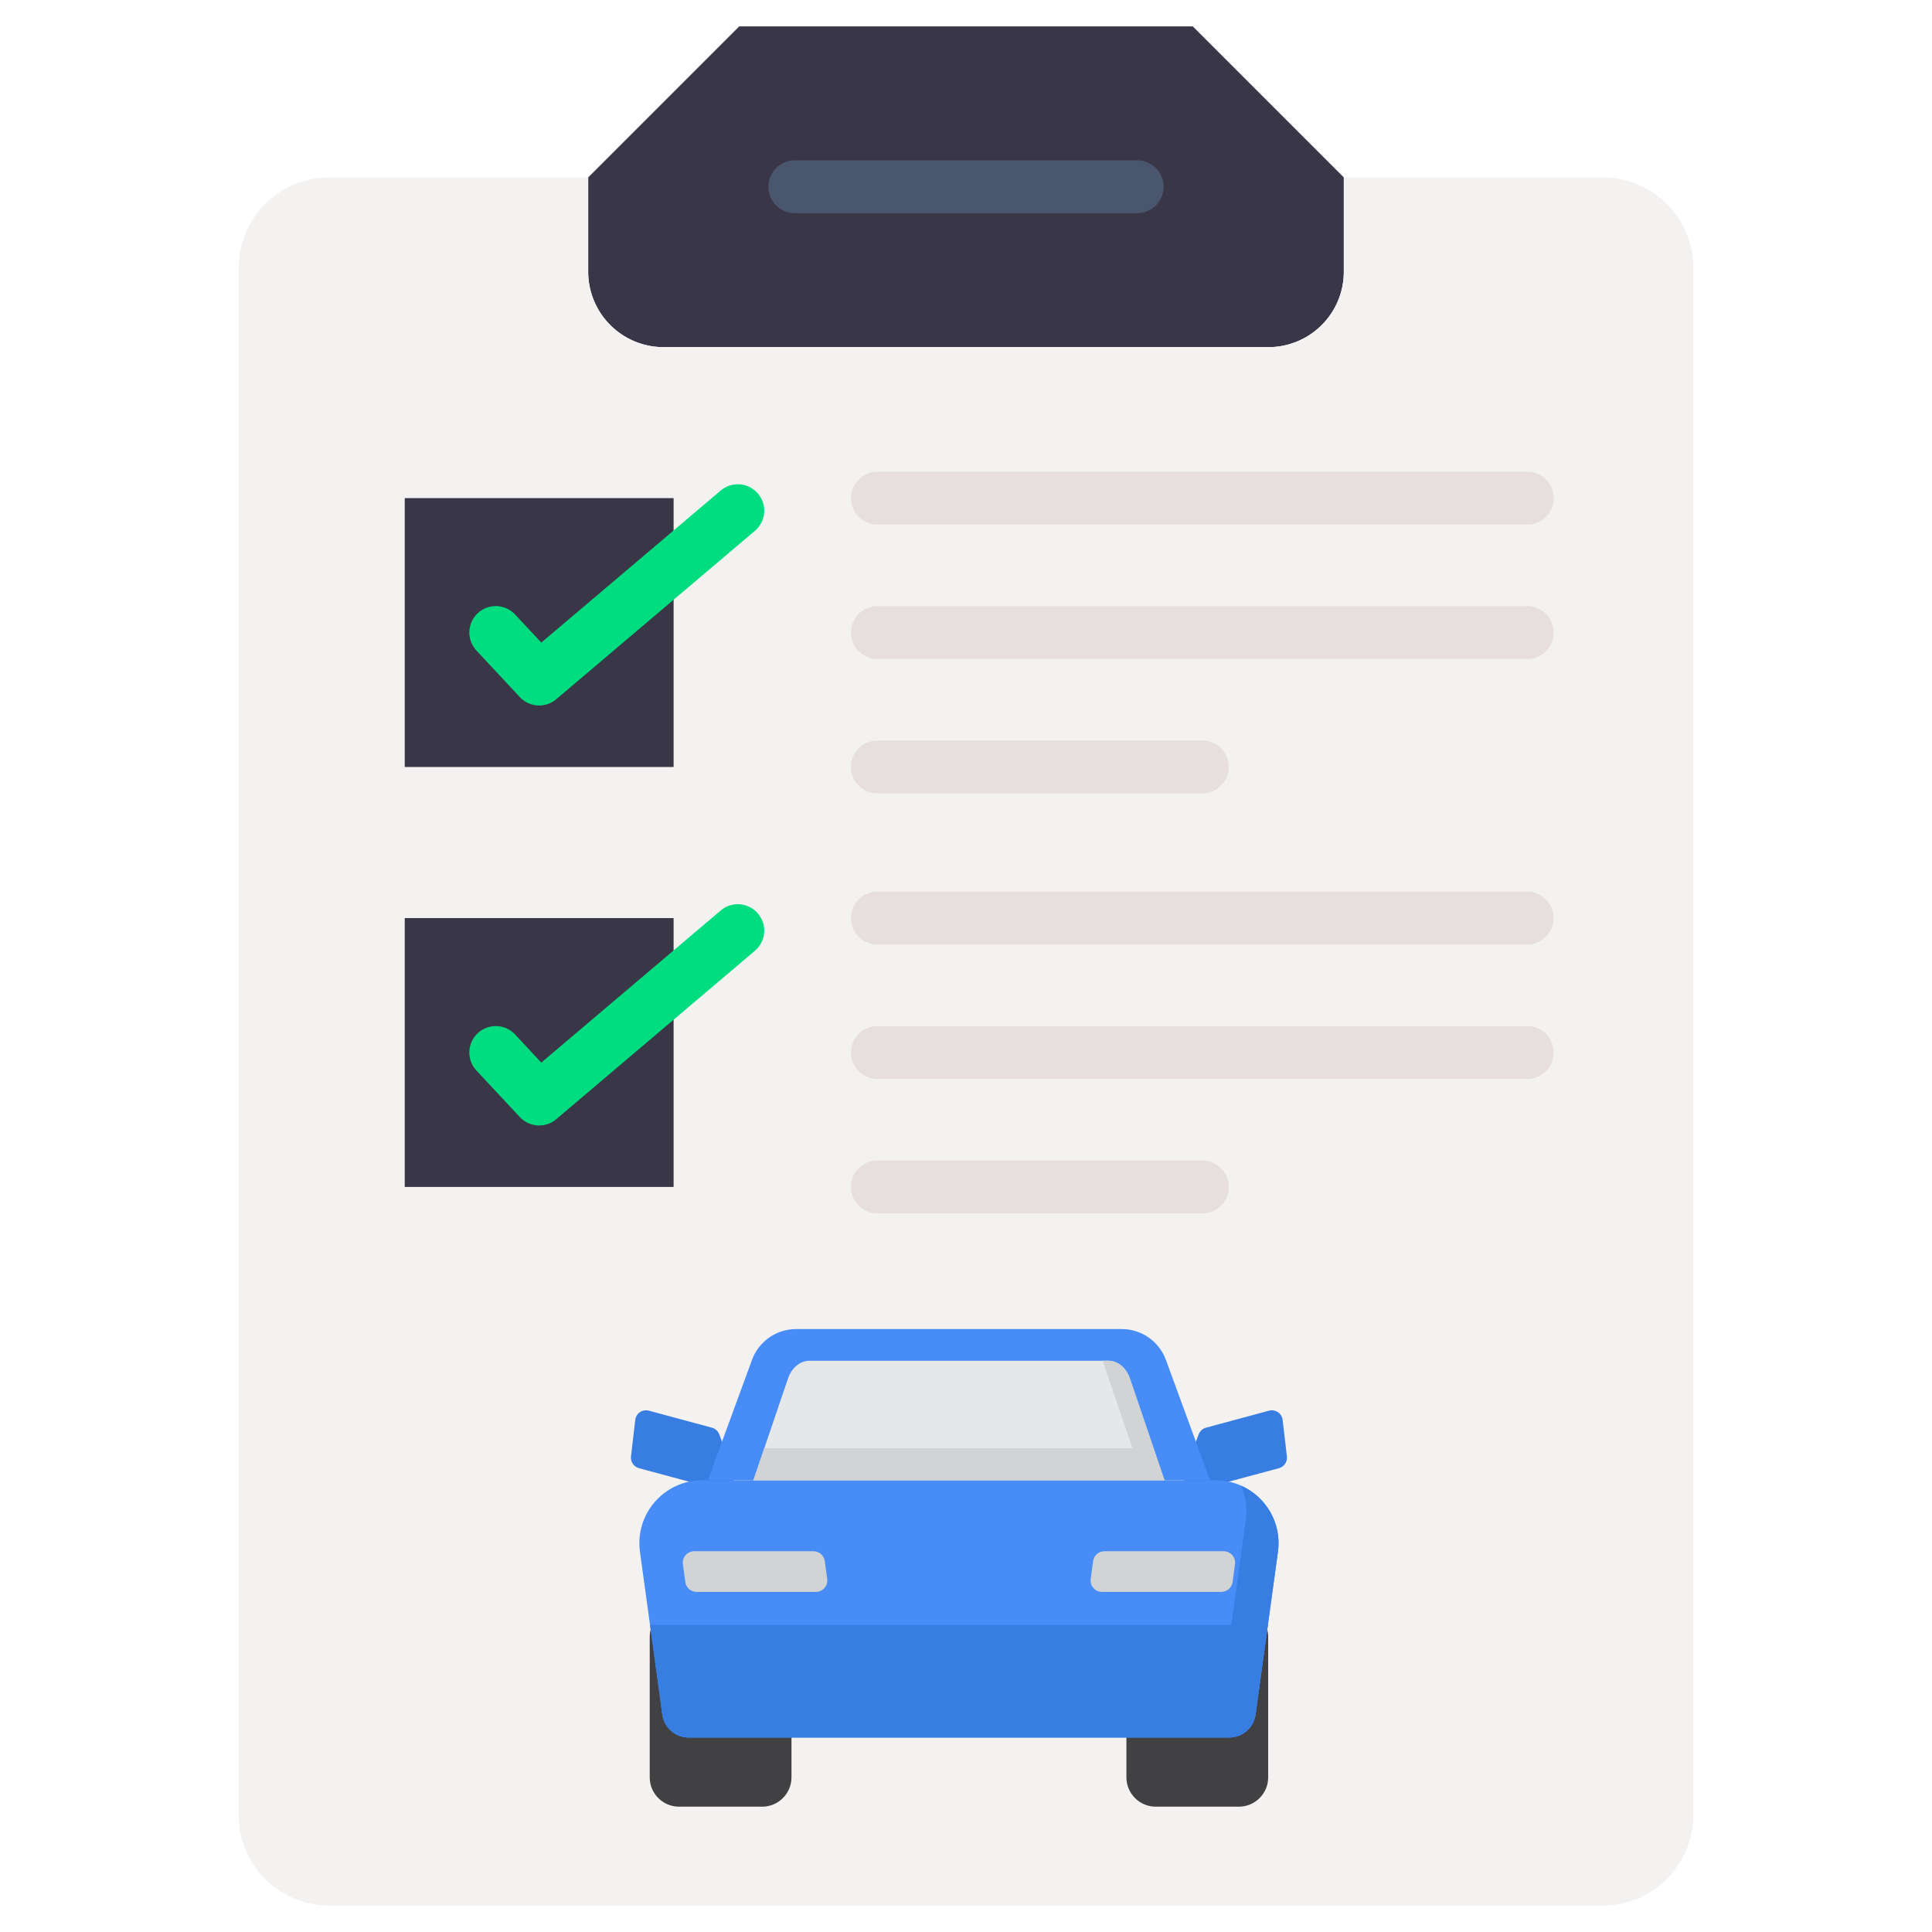 <svg xmlns="http://www.w3.org/2000/svg" viewBox="0 0 128 128"><g transform="matrix(1, 0, 0, 1, 0, 7.105427357601002e-15)"><path d="M84.031,23H43.969a5,5,0,0,1-5-5V11.755L48.977,1.747H79.023L89.031,11.755V18A5,5,0,0,1,84.031,23Z" fill="#393647"></path><path d="M89.031,11.755V18a5,5,0,0,1-5,5H43.969a5,5,0,0,1-5-5V11.755H21.813a6,6,0,0,0-6,6V120.247a6,6,0,0,0,6,6h84.374a6,6,0,0,0,6-6V17.755a6,6,0,0,0-6-6Z" fill="#f4f1f1"></path><path d="M75.344,14.123H52.656a1.75,1.75,0,0,1,0-3.5H75.344a1.75,1.75,0,0,1,0,3.5Z" fill="#49566d"></path><rect x="26.815" y="33.002" width="17.813" height="17.813" fill="#393647"></rect><rect x="26.815" y="60.825" width="17.813" height="17.813" fill="#393647"></rect><path d="M35.722,74.564a1.749,1.749,0,0,1-1.281-.556l-2.875-3.082a1.75,1.75,0,1,1,2.56-2.388L35.862,70.4,47.749,60.323a1.75,1.75,0,0,1,2.264,2.67L36.853,74.149A1.746,1.746,0,0,1,35.722,74.564Z" fill="#00dd80"></path><path d="M35.722,46.74a1.749,1.749,0,0,1-1.281-.556L31.566,43.1a1.75,1.75,0,1,1,2.56-2.388l1.737,1.862L47.749,32.5a1.75,1.75,0,0,1,2.264,2.67L36.853,46.325A1.741,1.741,0,0,1,35.722,46.74Z" fill="#00dd80"></path><path d="M101.185,34.752H58.129a1.75,1.75,0,0,1,0-3.5h43.056a1.75,1.75,0,0,1,0,3.5Z" fill="#e7dfdd"></path><path d="M101.185,43.658H58.129a1.75,1.75,0,0,1,0-3.5h43.056a1.75,1.75,0,0,1,0,3.5Z" fill="#e7dfdd"></path><path d="M79.657,52.564H58.129a1.75,1.75,0,0,1,0-3.5H79.657a1.75,1.75,0,0,1,0,3.5Z" fill="#e7dfdd"></path><path d="M101.185,62.576H58.129a1.75,1.75,0,0,1,0-3.5h43.056a1.75,1.75,0,0,1,0,3.5Z" fill="#e7dfdd"></path><path d="M101.185,71.482H58.129a1.75,1.75,0,1,1,0-3.5h43.056a1.75,1.75,0,0,1,0,3.5Z" fill="#e7dfdd"></path><path d="M79.657,80.388H58.129a1.75,1.75,0,1,1,0-3.5H79.657a1.75,1.75,0,1,1,0,3.5Z" fill="#e7dfdd"></path><g transform="matrix(0.425, 0, 0, 0.425, 30.306, 72.899)" style=""><g><g><g><g><g><g><path fill="#377DE2" d="M115.544,52.071l0.003,0.009c0.186-0.498,0.597-0.899,1.14-1.046l9.829-2.652&#10;&#9;&#9;&#9;&#9;&#9;&#9;&#9;&#9;c0.999-0.269,2.004,0.412,2.124,1.439l0.664,5.694c0.097,0.834-0.431,1.613-1.241,1.831l-12.255,3.298&#10;&#9;&#9;&#9;&#9;&#9;&#9;&#9;&#9;c-0.934,0.251-1.916-0.187-2.352-1.051v0c-0.256-0.506-0.289-1.096-0.092-1.628L115.544,52.071z"></path></g></g></g><g><g><g><path fill="#377DE2" d="M40.817,52.071l-0.003,0.009c-0.186-0.498-0.597-0.899-1.14-1.046l-9.829-2.652&#10;&#9;&#9;&#9;&#9;&#9;&#9;&#9;&#9;c-0.999-0.269-2.004,0.412-2.124,1.439l-0.664,5.694c-0.097,0.834,0.431,1.613,1.241,1.831l12.255,3.298&#10;&#9;&#9;&#9;&#9;&#9;&#9;&#9;&#9;c0.934,0.251,1.916-0.187,2.352-1.051l0,0c0.256-0.506,0.289-1.096,0.092-1.628L40.817,52.071z"></path></g></g></g></g><g><g><g><path fill="#414042" d="M47.502,110.113H34.549c-2.525,0-4.572-2.047-4.572-4.572V83.615c0-2.525,2.047-4.572,4.572-4.572&#10;&#9;&#9;&#9;&#9;&#9;&#9;&#9;h12.953c2.525,0,4.572,2.047,4.572,4.572v21.926C52.074,108.066,50.027,110.113,47.502,110.113z"></path></g></g><g><g><path fill="#414042" d="M121.812,110.113h-12.953c-2.525,0-4.572-2.047-4.572-4.572V83.615c0-2.525,2.047-4.572,4.572-4.572&#10;&#9;&#9;&#9;&#9;&#9;&#9;&#9;h12.953c2.525,0,4.572,2.047,4.572,4.572v21.926C126.384,108.066,124.337,110.113,121.812,110.113z"></path></g></g></g><g><g><path fill="#478CF7" d="M120.323,99.327H36.038c-2.066,0-3.814-1.525-4.096-3.571L28.454,70.38&#10;&#9;&#9;&#9;&#9;&#9;&#9;c-0.811-5.896,3.771-11.151,9.723-11.151h80.008c5.952,0,10.533,5.255,9.723,11.151l-3.489,25.376&#10;&#9;&#9;&#9;&#9;&#9;&#9;C124.137,97.802,122.388,99.327,120.323,99.327z"></path></g></g><g><path fill="#377DE2" d="M122.159,60.065c0.714,1.605,1.008,3.426,0.748,5.314l-3.489,25.376&#10;&#9;&#9;&#9;&#9;&#9;c-0.281,2.046-2.03,3.571-4.096,3.571H31.746l0.196,1.429c0.281,2.046,2.03,3.571,4.096,3.571h84.284&#10;&#9;&#9;&#9;&#9;&#9;c2.066,0,3.814-1.525,4.096-3.571l3.489-25.376C128.524,65.891,126.016,61.775,122.159,60.065z"></path></g><g><g><path fill="#377DE2" d="M30.021,81.777l1.922,13.979c0.281,2.046,2.03,3.571,4.096,3.571h84.285&#10;&#9;&#9;&#9;&#9;&#9;&#9;c2.066,0,3.814-1.525,4.096-3.571l1.922-13.979H30.021z"></path></g></g><g><g><path fill="#478CF7" d="M103.569,35.66H52.792c-3.069,0-5.812,1.915-6.869,4.797l-6.888,18.772h78.292l-6.888-18.772&#10;&#9;&#9;&#9;&#9;&#9;&#9;C109.381,37.575,106.638,35.66,103.569,35.66z"></path></g></g><g><g><path fill="#D1D3D4" d="M55.881,76.632H37.284c-0.89,0-1.643-0.658-1.762-1.54l-0.376-2.782&#10;&#9;&#9;&#9;&#9;&#9;&#9;c-0.144-1.067,0.686-2.017,1.762-2.017h18.597c0.89,0,1.643,0.658,1.762,1.54l0.376,2.782&#10;&#9;&#9;&#9;&#9;&#9;&#9;C57.787,75.683,56.957,76.632,55.881,76.632z"></path></g></g><g><g><path fill="#D1D3D4" d="M100.48,76.632h18.597c0.89,0,1.643-0.658,1.762-1.54l0.376-2.782c0.144-1.067-0.686-2.017-1.762-2.017&#10;&#9;&#9;&#9;&#9;&#9;&#9;h-18.597c-0.89,0-1.643,0.658-1.762,1.54l-0.376,2.782C98.574,75.683,99.403,76.632,100.48,76.632z"></path></g></g><g><g><path fill="#E6E7E8" d="M110.219,59.228H46.142l5.382-15.846c0.574-1.69,1.901-2.786,3.371-2.786h46.57&#10;&#9;&#9;&#9;&#9;&#9;&#9;c1.47,0,2.797,1.097,3.371,2.786L110.219,59.228z"></path></g></g><g><path fill="#D1D3D4" d="M104.837,43.383c-0.574-1.689-1.901-2.786-3.371-2.786h-0.877l4.63,13.632H47.84l-1.698,5h64.077&#10;&#9;&#9;&#9;&#9;&#9;L104.837,43.383z"></path></g></g></g></g></g></svg>